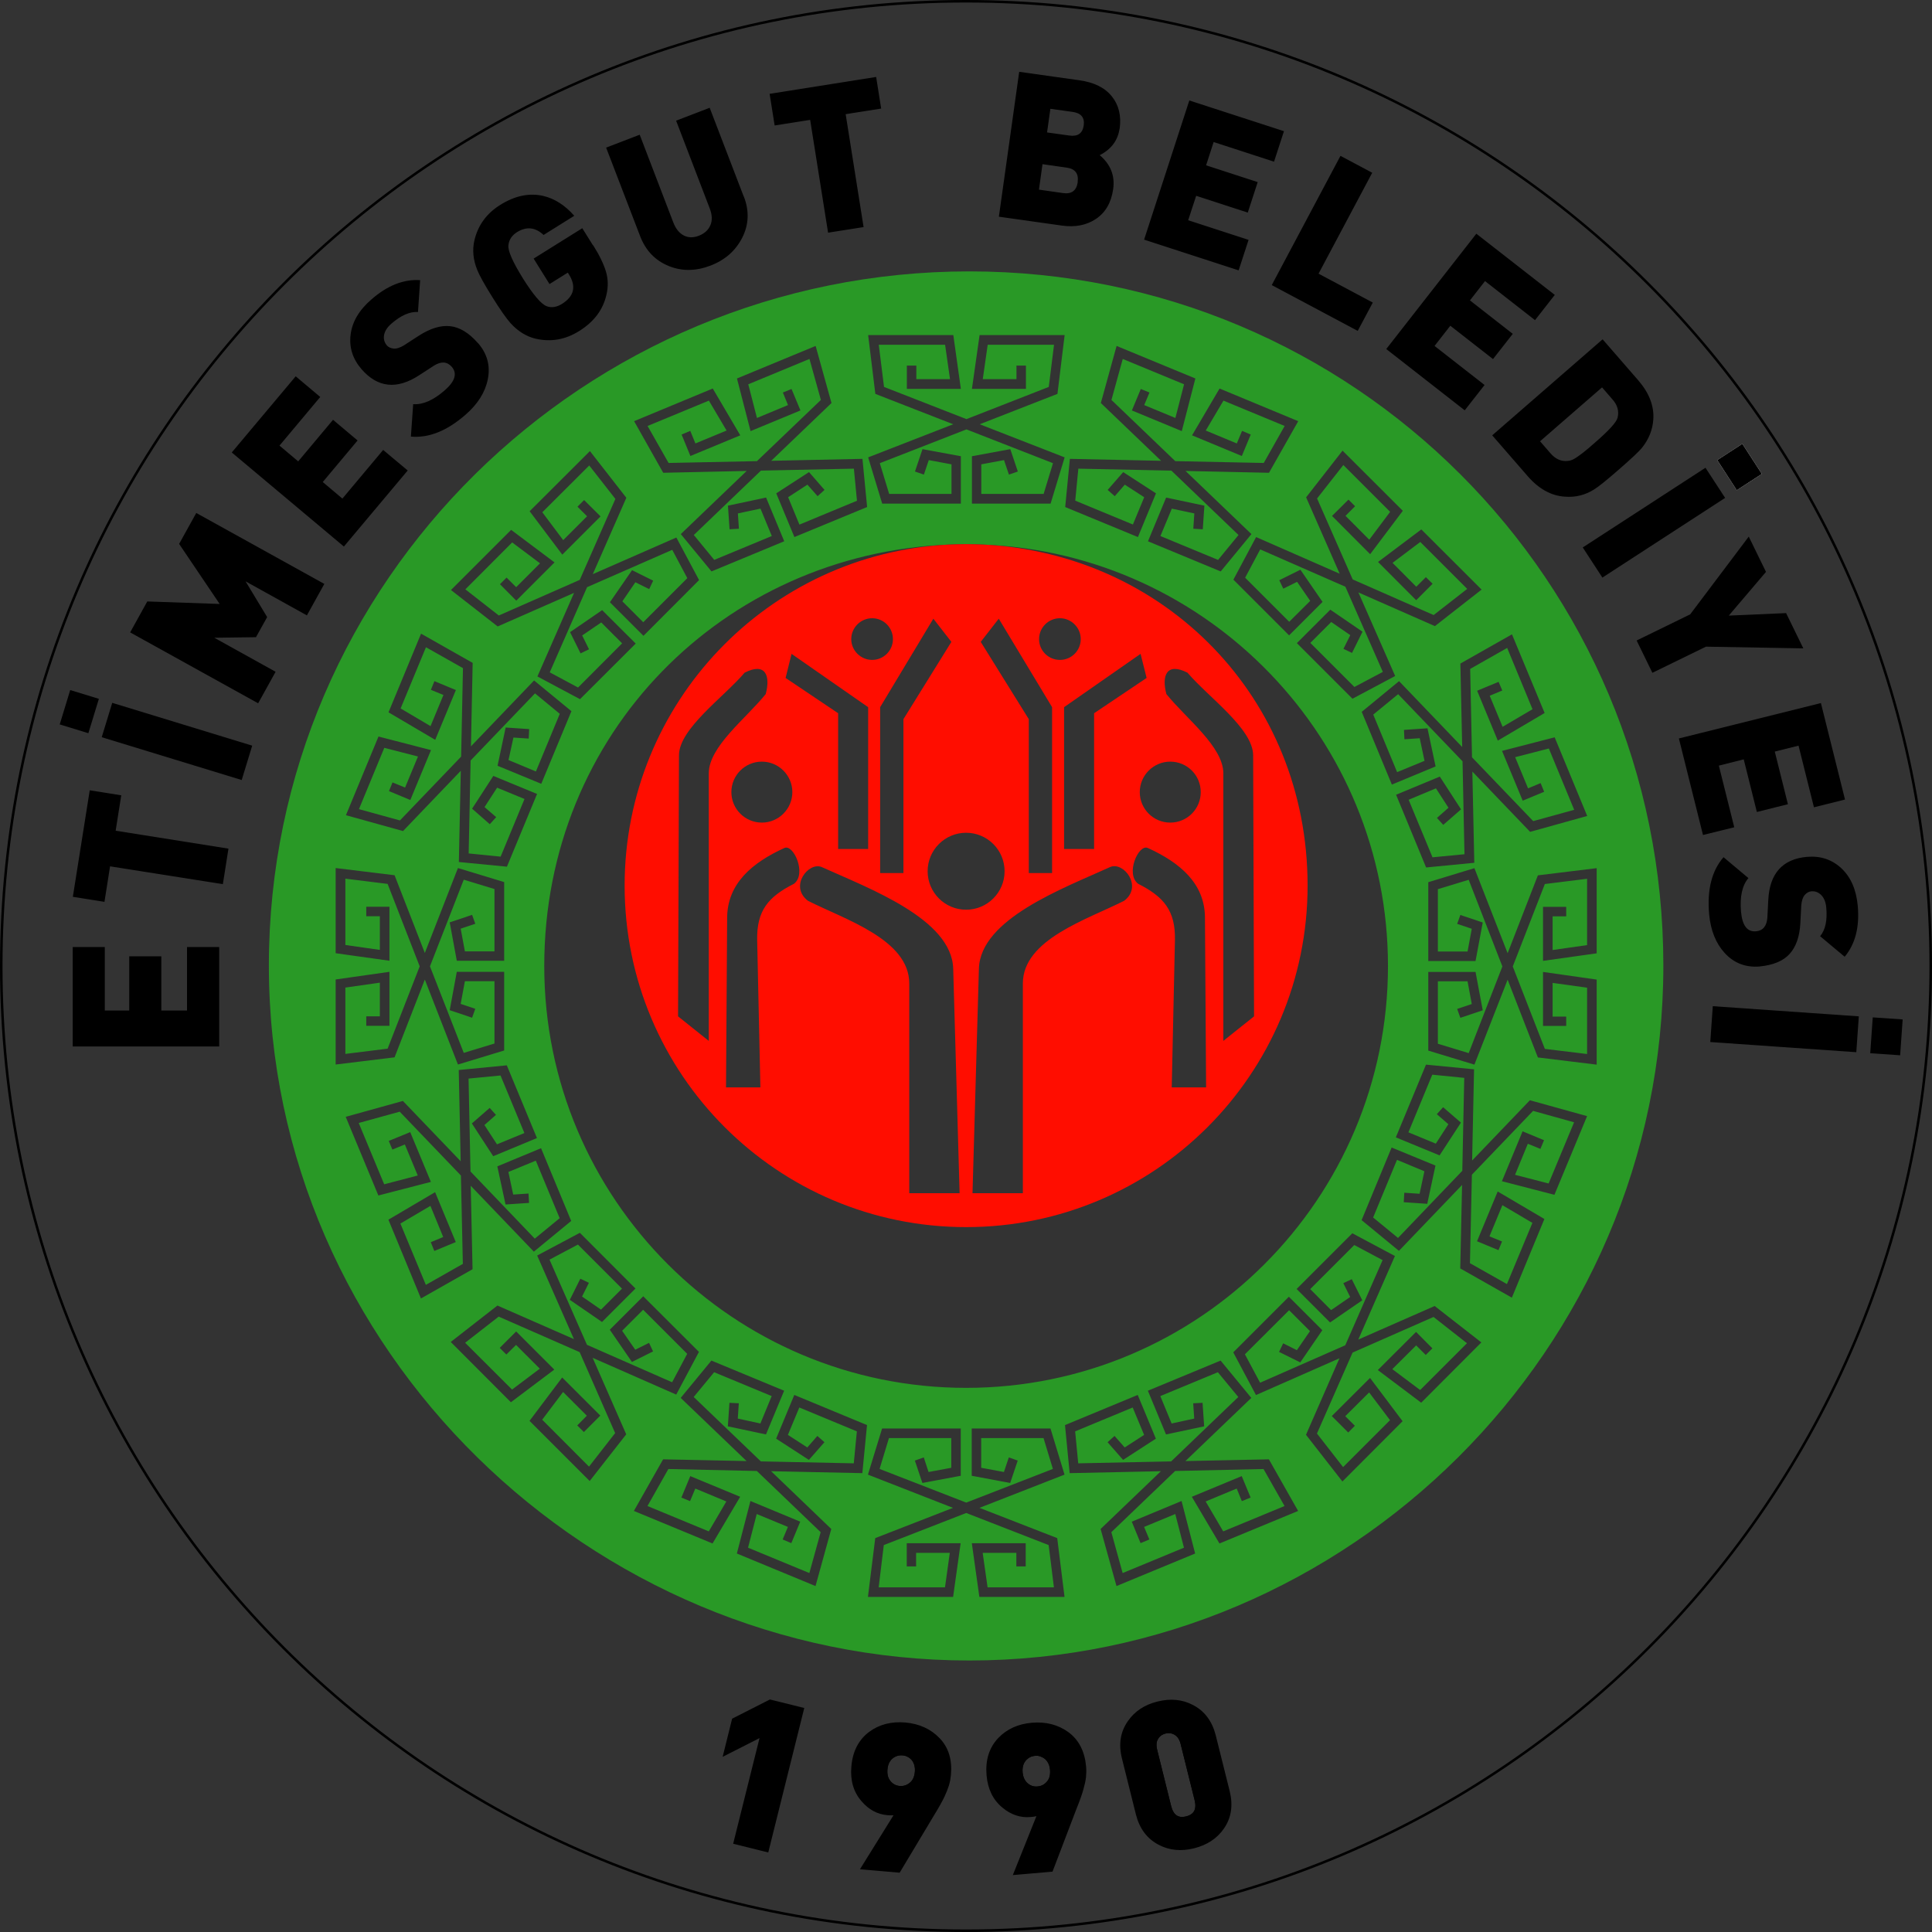 <?xml version="1.0" encoding="UTF-8"?>
<svg id="katman_1" data-name="katman 1" xmlns="http://www.w3.org/2000/svg" viewBox="0 0 169.22 169.22">
  <rect x="0" y="0" width="169.22" height="169.22" fill="#333333" stroke="none"/>
  <defs>
    <style>
      .cls-1 {
        fill: none;
        stroke: #000;
        stroke-miterlimit: 10;
        stroke-width: .22px;
      }

      .cls-2 {
        fill: #ff0d00;
        fill-rule: evenodd;
      }

      .cls-2, .cls-3, .cls-4, .cls-5 {
        stroke-width: 0px;
      }

      .cls-4 {
        fill: #299926;
      }

      .cls-5 {
        fill: #fff;
      }
    </style>
  </defs>
  <polygon class="cls-5" points="67.45 148.97 70.31 149.68 67.21 162.12 64.35 161.41 66.69 152.03 63.46 153.67 64.22 150.61 67.45 148.97"/>
  <path class="cls-5" d="M82.22,152.32c-.76-.79-1.73-1.23-2.93-1.34-1.2-.1-2.22.16-3.07.78-.91.67-1.43,1.66-1.54,2.96-.11,1.2.18,2.19.86,2.97.61.72,1.35,1.12,2.21,1.19.3.02.55.01.73-.03l-2.97,4.78,3.23.28,2.9-4.84c.52-.85.84-1.43.98-1.74.17-.36.3-.69.39-.98.09-.29.14-.59.17-.89.12-1.31-.2-2.35-.96-3.14ZM79.75,156.24c-.29.23-.6.33-.95.3-.37-.03-.67-.19-.9-.48-.23-.28-.32-.65-.28-1.09.04-.45.2-.79.48-1.03.28-.23.6-.33.96-.3.19.01.36.07.51.15.15.08.28.19.39.32.22.3.32.66.28,1.09-.04.46-.2.81-.49,1.04Z"/>
  <path class="cls-5" d="M95.02,154.75v-.02c-.12-1.3-.62-2.27-1.5-2.92-.88-.64-1.92-.91-3.12-.81-1.19.1-2.15.54-2.88,1.3-.78.82-1.11,1.88-1,3.18.1,1.19.56,2.12,1.36,2.77.73.6,1.52.87,2.38.79.3-.02.54-.07.71-.15l-2.09,5.22,3.23-.28,2.01-5.27c.37-.92.59-1.55.67-1.88.11-.38.19-.73.22-1.03.03-.3.04-.6.01-.9ZM91.78,156.12c-.24.28-.53.43-.88.46-.37.04-.7-.07-.97-.31-.27-.24-.43-.58-.47-1.02-.04-.45.06-.82.29-1.1.24-.28.53-.44.89-.47.19-.02.37,0,.53.06.16.06.31.14.44.25.28.25.43.59.47,1.02.04.47-.06.84-.3,1.11Z"/>
  <path class="cls-5" d="M107.6,156.91l-1.22-4.88c-.31-1.23-.96-2.09-1.95-2.6-.9-.47-1.9-.57-3.02-.29-1.1.27-1.95.83-2.53,1.67-.64.91-.81,1.98-.5,3.2l1.22,4.89c.31,1.22.96,2.08,1.95,2.59.9.47,1.9.57,3.02.29,1.1-.28,1.95-.83,2.53-1.67.64-.91.8-1.98.5-3.2ZM103.92,159.2c-.75.19-1.24-.14-1.45-.99l-1.22-4.91c-.11-.43-.08-.78.09-1.05.16-.27.4-.44.72-.52.32-.08.61-.04.89.13.28.17.47.46.57.88l1.22,4.9c.21.85-.06,1.37-.82,1.56Z"/>
  <polygon class="cls-1" points="64.35 161.41 66.69 152.03 63.46 153.67 64.22 150.61 67.45 148.97 70.31 149.68 67.21 162.12 64.35 161.41"/>
  <path class="cls-1" d="M82.22,152.32c-.76-.79-1.73-1.23-2.93-1.34-1.2-.1-2.22.16-3.07.78-.91.67-1.43,1.66-1.54,2.96-.11,1.2.18,2.19.86,2.97.61.72,1.35,1.12,2.21,1.19.3.02.55.01.73-.03l-2.97,4.78,3.23.28,2.9-4.84c.52-.85.84-1.43.98-1.74.17-.36.3-.69.39-.98.09-.29.14-.59.17-.89.12-1.31-.2-2.35-.96-3.14ZM79.75,156.24c-.29.23-.6.33-.95.3-.37-.03-.67-.19-.9-.48-.23-.28-.32-.65-.28-1.09.04-.45.2-.79.48-1.03.28-.23.6-.33.96-.3.19.01.36.07.51.15.15.08.28.19.39.32.22.3.32.66.28,1.09-.04.46-.2.81-.49,1.04Z"/>
  <path class="cls-1" d="M95.02,154.75v-.02c-.12-1.3-.62-2.27-1.5-2.92-.88-.64-1.92-.91-3.12-.81-1.19.1-2.15.54-2.88,1.3-.78.82-1.11,1.88-1,3.18.1,1.19.56,2.12,1.36,2.77.73.6,1.52.87,2.38.79.3-.02.54-.07.71-.15l-2.09,5.22,3.23-.28,2.01-5.27c.37-.92.59-1.55.67-1.88.11-.38.19-.73.22-1.03.03-.3.04-.6.01-.9ZM91.78,156.12c-.24.28-.53.43-.88.46-.37.04-.7-.07-.97-.31-.27-.24-.43-.58-.47-1.02-.04-.45.06-.82.29-1.1.24-.28.53-.44.89-.47.19-.02.37,0,.53.06.16.06.31.14.44.25.28.25.43.59.47,1.02.04.47-.06.84-.3,1.11Z"/>
  <path class="cls-1" d="M107.6,156.91l-1.22-4.88c-.31-1.23-.96-2.09-1.95-2.6-.9-.47-1.9-.57-3.02-.29-1.1.27-1.95.83-2.53,1.67-.64.91-.81,1.98-.5,3.2l1.22,4.89c.31,1.22.96,2.08,1.95,2.59.9.47,1.9.57,3.02.29,1.1-.28,1.95-.83,2.53-1.67.64-.91.8-1.98.5-3.2ZM103.92,159.2c-.75.19-1.24-.14-1.45-.99l-1.22-4.91c-.11-.43-.08-.78.09-1.05.16-.27.4-.44.72-.52.32-.08.61-.04.89.13.28.17.47.46.57.88l1.22,4.9c.21.85-.06,1.37-.82,1.56Z"/>
  <polygon class="cls-5" points="152.61 38.87 150.41 40.3 152.12 42.94 154.32 41.51 152.61 38.87"/>
  <path class="cls-4" d="M84.9,23.77c-33.63,0-61.35,27.11-61.35,60.8s28.22,60.87,61.35,60.87,60.79-27.18,60.79-60.87-27.16-60.8-60.79-60.8ZM93.71,40.19l7.99.17-5.28-5.06,1.38-5,6.9,2.85-1.19,4.61-4.37-1.81.78-1.88.76.31-.46,1.1,2.73,1.13.76-2.95-5.37-2.22-.99,3.59,5.59,5.36,7.75.16,1.83-3.24-5.36-2.22-1.55,2.62,2.72,1.13.46-1.1.76.32-.78,1.88-4.36-1.81,2.41-4.1,6.89,2.86-2.56,4.52-7.31-.16,5.77,5.53-2.69,3.27-6.37-2.64,1.59-3.83,3.35.71-.14,2.07-.83-.05.09-1.34-1.97-.42-1,2.4,5.05,2.09,1.79-2.18-5.88-5.64-8.15-.17-.27,2.8,5.05,2.09.99-2.39-1.7-1.1-.88,1.01-.62-.55,1.36-1.56,2.87,1.86-1.58,3.83-6.37-2.63.41-4.22ZM121.57,84.61c0,20.4-16.55,36.95-36.95,36.95s-36.95-16.55-36.95-36.95,15.72-36.1,35.41-36.91c.51-.03,1.02-.04,1.54-.04s1.03.01,1.54.04c19.69.81,35.41,17.03,35.41,36.91ZM76.67,34.5l-.63-5.15h7.46l.66,4.71h-4.73v-2.04h.83v1.19h2.95l-.43-3.01h-5.81l.46,3.69,7.22,2.82,7.21-2.82.46-3.69h-5.81l-.43,3.01h2.95v-1.19h.83v2.04h-4.73l.67-4.71h7.45l-.63,5.15-6.81,2.66,7.44,2.9-1.23,4.05h-6.89v-4.15l3.36-.62.66,1.96-.78.27-.43-1.27-1.99.37v2.59h5.46l.82-2.69-7.58-2.96-7.59,2.96.82,2.69h5.46v-2.59l-1.99-.37-.43,1.27-.78-.27.66-1.96,3.36.62v4.15h-6.89l-1.23-4.05,7.45-2.9-6.82-2.66ZM62.43,34.03l2.41,4.1-4.37,1.81-.77-1.88.76-.32.45,1.1,2.73-1.13-1.55-2.62-5.37,2.22,1.84,3.24,7.74-.16,5.6-5.36-1-3.59-5.36,2.22.76,2.95,2.72-1.13-.45-1.1.76-.31.78,1.88-4.37,1.81-1.19-4.61,6.89-2.85,1.39,5-5.28,5.06,7.99-.17.41,4.22-6.37,2.63-1.59-3.83,2.87-1.86,1.36,1.56-.61.55-.89-1.01-1.69,1.1.99,2.4,5.04-2.09-.27-2.81-8.14.17-5.88,5.64,1.79,2.18,5.04-2.09-.99-2.4-1.98.42.09,1.34-.82.05-.14-2.07,3.34-.71,1.59,3.83-6.37,2.64-2.69-3.27,5.77-5.53-7.31.16-2.55-4.52,6.89-2.86ZM44.77,46.41l3.8,2.85-3.35,3.35-1.43-1.44.58-.58.84.84,2.09-2.09-2.44-1.83-4.1,4.11,2.93,2.29,7.09-3.12,3.12-7.09-2.29-2.93-4.11,4.1,1.83,2.44,2.09-2.09-.84-.84.58-.58,1.44,1.43-3.35,3.35-2.86-3.8,5.28-5.27,3.19,4.09-2.94,6.69,7.32-3.21,1.99,3.73-4.87,4.88-2.94-2.94,1.94-2.81,1.85.92-.35.74-1.21-.6-1.14,1.67,1.83,1.83,3.86-3.86-1.32-2.48-7.46,3.27-3.27,7.46,2.48,1.33,3.86-3.87-1.83-1.83-1.67,1.14.6,1.21-.74.36-.92-1.86,2.81-1.93,2.94,2.93-4.88,4.87-3.73-1.99,3.21-7.32-6.69,2.94-4.09-3.19,5.27-5.27ZM33.15,64.51l4.6,1.19-1.81,4.37-1.87-.78.31-.76,1.1.45,1.13-2.72-2.95-.76-2.22,5.37,3.59.99,5.36-5.59.16-7.75-3.24-1.83-2.22,5.36,2.62,1.55,1.13-2.73-1.1-.45.31-.76,1.88.78-1.81,4.36-4.09-2.41,2.85-6.89,4.52,2.56-.15,7.31,5.53-5.77,3.27,2.69-2.64,6.36-3.83-1.58.71-3.35,2.06.14-.04.83-1.34-.09-.43,1.97,2.4,1,2.09-5.05-2.17-1.79-5.64,5.88-.17,8.14,2.8.28,2.09-5.05-2.4-.99-1.1,1.7,1.02.88-.56.62-1.55-1.36,1.86-2.87,3.83,1.58-2.64,6.37-4.21-.41.17-7.99-5.06,5.28-5-1.39,2.85-6.89ZM29.4,85.79l4.71-.67v4.73h-2.03v-.83h1.19v-2.95l-3.02.43v5.81l3.7-.46,2.81-7.21-2.81-7.22-3.7-.46v5.81l3.02.43v-2.95h-1.19v-.83h2.03v4.73l-4.71-.66v-7.46l5.16.63,2.65,6.81,2.9-7.44,4.05,1.23v6.89h-4.15l-.62-3.36,1.96-.66.28.78-1.28.43.37,1.99h2.59v-5.46l-2.69-.82-2.96,7.59,2.96,7.58,2.69-.82v-5.46h-2.59l-.37,1.99,1.28.43-.28.78-1.96-.66.62-3.36h4.15v6.89l-4.05,1.23-2.9-7.44-2.65,6.81-5.16.63v-7.45ZM34.02,106.83l4.09-2.41,1.81,4.37-1.88.78-.31-.77,1.09-.45-1.12-2.73-2.63,1.55,2.23,5.37,3.24-1.84-.17-7.74-5.36-5.59-3.59.99,2.23,5.37,2.94-.77-1.13-2.72-1.09.45-.32-.76,1.88-.77,1.81,4.36-4.6,1.19-2.86-6.89,5.01-1.39,5.06,5.28-.17-7.99,4.21-.41,2.64,6.37-3.83,1.59-1.87-2.87,1.56-1.36.55.61-1.01.89,1.1,1.69,2.4-.99-2.09-5.04-2.8.27.17,8.14,5.63,5.88,2.18-1.79-2.09-5.04-2.4.99.42,1.98,1.34-.09.05.82-2.06.14-.72-3.34,3.83-1.59,2.64,6.37-3.27,2.69-5.53-5.77.16,7.31-4.52,2.56-2.85-6.9ZM51.65,129.72l-5.27-5.27,2.86-3.8,3.34,3.34-1.44,1.44-.58-.58.84-.85-2.08-2.08-1.83,2.43,4.1,4.11,2.29-2.94-3.11-7.09-7.09-3.11-2.94,2.29,4.11,4.1,2.43-1.83-2.08-2.08-.85.84-.58-.58,1.44-1.44,3.34,3.34-3.8,2.86-5.27-5.28,4.09-3.19,6.7,2.94-3.22-7.32,3.74-1.99,4.87,4.88-2.93,2.93-2.82-1.94.92-1.85.75.36-.6,1.2,1.66,1.15,1.84-1.84-3.86-3.86-2.49,1.32,3.28,7.46,7.46,3.28,1.32-2.49-3.86-3.86-1.84,1.84,1.15,1.66,1.21-.6.35.75-1.85.92-1.94-2.82,2.93-2.93,4.88,4.87-1.99,3.74-7.32-3.22,2.94,6.7-3.2,4.09ZM75.53,129.03l-7.99-.17,5.27,5.06-1.38,5-6.89-2.85,1.19-4.6,4.36,1.81-.78,1.88-.76-.32.46-1.1-2.73-1.13-.76,2.95,5.37,2.22.99-3.58-5.59-5.36-7.75-.17-1.83,3.24,5.37,2.22,1.54-2.62-2.72-1.13-.46,1.1-.76-.31.78-1.88,4.37,1.81-2.42,4.09-6.89-2.85,2.56-4.52,7.31.15-5.77-5.53,2.69-3.27,6.37,2.64-1.59,3.83-3.34-.71.14-2.06.82.04-.09,1.34,1.98.43.99-2.4-5.04-2.09-1.79,2.17,5.88,5.64,8.14.17.27-2.8-5.04-2.09-1,2.4,1.7,1.1.88-1.01.62.55-1.36,1.55-2.87-1.86,1.59-3.83,6.37,2.64-.41,4.21ZM92.6,134.72l.64,5.15h-7.46l-.66-4.7h4.72v2.03h-.82v-1.19h-2.95l.43,3.02h5.81l-.46-3.7-7.22-2.81-7.22,2.81-.45,3.7h5.81l.42-3.02h-2.95v1.19h-.82v-2.03h4.72l-.66,4.7h-7.46l.64-5.15,6.81-2.65-7.45-2.91,1.24-4.04h6.89v4.14l-3.36.63-.66-1.96.78-.28.42,1.28,1.99-.37v-2.6h-5.46l-.82,2.7,7.59,2.95,7.59-2.95-.82-2.7h-5.46v2.6l1.99.37.43-1.28.78.28-.66,1.96-3.37-.63v-4.14h6.9l1.23,4.04-7.45,2.91,6.81,2.65ZM106.81,135.19l-2.42-4.09,4.37-1.81.78,1.88-.77.31-.45-1.1-2.72,1.13,1.54,2.62,5.37-2.22-1.84-3.24-7.74.17-5.59,5.36.99,3.58,5.37-2.22-.76-2.95-2.73,1.13.46,1.1-.77.32-.77-1.88,4.36-1.81,1.19,4.6-6.89,2.85-1.39-5,5.28-5.06-7.99.17-.41-4.21,6.37-2.64,1.59,3.83-2.87,1.86-1.36-1.55.61-.55.89,1.01,1.7-1.1-1-2.4-5.04,2.09.27,2.8,8.14-.17,5.88-5.64-1.79-2.17-5.04,2.09.99,2.4,1.98-.43-.09-1.34.82-.04.14,2.06-3.34.71-1.59-3.83,6.37-2.64,2.69,3.27-5.77,5.53,7.31-.15,2.56,4.52-6.89,2.85ZM124.48,122.86l-3.8-2.86,3.35-3.34,1.43,1.44-.58.58-.84-.84-2.09,2.08,2.44,1.83,4.1-4.1-2.93-2.3-7.09,3.12-3.12,7.09,2.29,2.94,4.11-4.11-1.83-2.43-2.09,2.08.84.84-.58.59-1.44-1.44,3.35-3.34,2.85,3.79-5.27,5.28-3.19-4.09,2.93-6.7-7.31,3.22-1.99-3.74,4.87-4.87,2.93,2.93-1.93,2.82-1.86-.92.36-.75,1.2.6,1.15-1.67-1.83-1.83-3.87,3.86,1.33,2.49,7.46-3.28,3.27-7.46-2.48-1.32-3.86,3.86,1.83,1.84,1.67-1.15-.6-1.21.74-.35.92,1.85-2.82,1.94-2.93-2.93,4.88-4.88,3.73,1.99-3.21,7.32,6.69-2.94,4.09,3.19-5.27,5.28ZM136.15,104.65l-4.6-1.19,1.81-4.37,1.88.78-.32.76-1.1-.45-1.12,2.72,2.94.76,2.23-5.36-3.59-1-5.36,5.59-.17,7.75,3.24,1.83,2.23-5.36-2.63-1.55-1.13,2.73,1.1.45-.31.76-1.88-.78,1.81-4.36,4.09,2.41-2.85,6.89-4.52-2.56.16-7.31-5.53,5.77-3.27-2.69,2.63-6.36,3.84,1.58-.72,3.35-2.06-.14.05-.83,1.34.09.42-1.97-2.4-1-2.09,5.05,2.18,1.79,5.63-5.88.17-8.14-2.8-.28-2.09,5.05,2.4.99,1.1-1.7-1.01-.88.55-.61,1.56,1.35-1.87,2.87-3.83-1.58,2.64-6.37,4.21.41-.17,7.99,5.06-5.28,5.01,1.39-2.86,6.89ZM139.85,83.5l-4.7.66v-4.73h2.03v.83h-1.19v2.95l3.02-.43v-5.81l-3.7.46-2.81,7.22,2.81,7.22,3.7.45v-5.81l-3.02-.42v2.95h1.19v.82h-2.03v-4.73l4.7.67v7.45l-5.15-.63-2.65-6.81-2.91,7.44-4.04-1.23v-6.89h4.14l.63,3.36-1.96.66-.28-.78,1.28-.43-.37-1.99h-2.6v5.47l2.7.82,2.95-7.59-2.95-7.59-2.7.82v5.46h2.6l.37-1.99-1.28-.43.28-.78,1.96.66-.63,3.37h-4.14v-6.9l4.04-1.23,2.91,7.45,2.65-6.82,5.15-.63v7.46ZM135.29,62.45l-4.1,2.42-1.81-4.37,1.88-.78.32.76-1.1.46,1.13,2.72,2.62-1.54-2.22-5.37-3.24,1.84.16,7.74,5.36,5.59,3.59-.99-2.22-5.37-2.95.76,1.13,2.73,1.1-.46.31.76-1.88.78-1.81-4.36,4.61-1.19,2.85,6.89-5,1.39-5.06-5.28.17,7.99-4.22.41-2.63-6.37,3.83-1.59,1.86,2.87-1.56,1.36-.55-.61,1.01-.89-1.1-1.7-2.39,1,2.09,5.04,2.8-.27-.17-8.14-5.64-5.88-2.18,1.79,2.09,5.04,2.4-.99-.42-1.98-1.34.09-.04-.82,2.06-.14.71,3.34-3.83,1.59-2.64-6.37,3.27-2.69,5.53,5.77-.16-7.31,4.52-2.56,2.86,6.89ZM125.68,54.84l-6.7-2.95,3.22,7.32-3.74,1.99-4.87-4.87,2.93-2.93,2.82,1.93-.92,1.86-.75-.36.6-1.2-1.67-1.15-1.83,1.83,3.86,3.86,2.49-1.32-3.28-7.46-7.46-3.27-1.32,2.48,3.86,3.86,1.84-1.83-1.15-1.67-1.21.6-.35-.74,1.85-.92,1.94,2.82-2.93,2.93-4.88-4.88,1.99-3.73,7.32,3.21-2.94-6.69,3.19-4.09,5.28,5.27-2.86,3.8-3.34-3.35,1.44-1.43.58.58-.84.84,2.08,2.09,1.83-2.44-4.1-4.1-2.3,2.93,3.12,7.09,7.09,3.12,2.94-2.29-4.11-4.11-2.43,1.83,2.08,2.09.84-.84.59.58-1.44,1.44-3.34-3.35,3.79-2.85,5.28,5.27-4.09,3.2Z"/>
  <path class="cls-2" d="M54.71,77.57c0,16.52,13.39,29.91,29.91,29.91s29.91-13.39,29.91-29.91-12.57-29.07-28.37-29.87c-.51-.02-1.02-.04-1.54-.04s-1.03.02-1.54.04c-15.8.8-28.37,13.87-28.37,29.87ZM69.54,77.41c-2.23,1.13-3.28,2.33-3.22,4.96l.28,12.87h-3.01l.1-14.88c.03-2.98,2.19-4.8,5.02-6.09.8-.35,1.97,2.28.83,3.14ZM79.64,104.51v-18.37c0-3.85-5.61-5.59-8.87-7.24-1.67-1.26.05-3.46,1.22-2.95h0c4.13,1.87,11.38,4.54,11.5,8.9l.56,19.66h-4.41ZM98.46,78.9c-3.26,1.65-8.87,3.39-8.87,7.24v18.37h-4.41l.56-19.66c.12-4.36,7.37-7.03,11.5-8.91h0c1.17-.5,2.89,1.7,1.22,2.96ZM102.63,95.24l.28-12.87c.06-2.63-.99-3.83-3.22-4.96-1.14-.86.03-3.49.83-3.14h.01c2.83,1.29,4.99,3.11,5.01,6.09l.1,14.88h-3.01ZM104.03,58.93h-.01c1.8,2.12,5.73,4.89,5.74,7.22l.08,22.87-2.69,2.15v-23.43c0-2.35-3.27-4.81-4.99-6.95-.43-1.63.03-2.81,1.87-1.86ZM102.5,66.71c1.48,0,2.67,1.19,2.67,2.67s-1.19,2.67-2.67,2.67-2.67-1.2-2.67-2.67,1.2-2.67,2.67-2.67ZM100.43,59.38l-4.6,3.09v11.89h-2.63v-12.42l6.7-4.67.53,2.11ZM92.84,54.15c1,0,1.82.83,1.82,1.83s-.81,1.82-1.82,1.82-1.83-.81-1.83-1.82.82-1.83,1.83-1.83ZM87.48,54.19l4.67,7.75v14.53h-2.04v-13.48l-4.21-6.77,1.58-2.03ZM87.99,76.31c0,1.86-1.51,3.37-3.37,3.37s-3.37-1.51-3.37-3.37,1.51-3.37,3.37-3.37,3.37,1.51,3.37,3.37ZM83.33,56.22l-4.2,6.77v13.48h-2.04v-14.53l4.66-7.75,1.58,2.03ZM76.39,54.15c1.01,0,1.82.82,1.82,1.83s-.82,1.82-1.82,1.82-1.83-.82-1.83-1.82.82-1.83,1.83-1.83ZM69.33,57.27l6.71,4.67v12.42h-2.63v-11.89l-4.6-3.09.52-2.11ZM69.4,69.38c0,1.47-1.2,2.67-2.67,2.67s-2.67-1.19-2.67-2.67,1.2-2.67,2.67-2.67,2.67,1.2,2.67,2.67ZM65.2,58.93c1.84-.95,2.3.23,1.87,1.86-1.72,2.14-4.99,4.6-4.99,6.95v23.43l-2.69-2.15.08-22.87c.01-2.33,3.94-5.1,5.74-7.22h-.01Z"/>
  <path class="cls-3" d="M164.03,89.11l-.22,3.14,2.62.18.22-3.14-2.62-.18ZM150.02,88.13l-.22,3.14h.01l12.78.89.22-3.14-12.79-.89ZM162.72,79.36c-.13-1.42-.6-2.52-1.43-3.3-.83-.78-1.84-1.11-3.02-1.01-2.14.19-3.27,1.45-3.39,3.77l-.08,1.56c-.06.74-.39,1.14-1,1.19-.77.07-1.2-.51-1.31-1.73-.11-1.3.1-2.28.65-2.93l-2.18-1.83c-1.03,1.19-1.45,2.85-1.26,4.99.13,1.41.58,2.54,1.35,3.39.82.9,1.86,1.3,3.1,1.19h-.02c1.19-.12,2.06-.48,2.62-1.1.56-.62.88-1.52.94-2.71l.08-1.56c.04-.41.14-.71.31-.9.17-.19.36-.29.56-.31.33-.03.6.07.84.29.28.26.44.65.48,1.15.1,1.12-.08,1.94-.54,2.49l2.15,1.8c.93-1.11,1.31-2.59,1.15-4.44ZM159.49,61.58l-12.44,3.1,2.11,8.45h.02s2.72-.67,2.72-.67l-1.35-5.4,2.18-.55,1.15,4.61,2.72-.68-1.15-4.61,2.08-.52,1.35,5.4,2.72-.68-2.11-8.45ZM156.44,53.7l-5.02.22,3.26-3.83-1.51-3.09-5.13,6.81-4.69,2.29,1.38,2.83,4.69-2.29,8.52.15h.01l-1.51-3.09ZM152.61,38.87l-2.2,1.43,1.71,2.64,2.2-1.43-1.71-2.64ZM149.38,40.97l-10.75,6.98,1.72,2.64,10.75-6.98-1.72-2.64ZM143.49,33.31l-3.12-3.59-9.67,8.41,3.12,3.59c.96,1.1,2.04,1.7,3.22,1.78.93.08,1.8-.13,2.6-.64.36-.22,1.08-.8,2.16-1.74,1.09-.95,1.77-1.59,2.02-1.9.6-.75.93-1.58.99-2.48.08-1.18-.36-2.32-1.32-3.43ZM141.68,36.59c-.1.39-.75,1.11-1.95,2.15-.44.39-.77.67-1,.85s-.46.35-.7.51c-.24.16-.47.25-.69.27-.58.07-1.09-.15-1.54-.67l-.91-1.05,5.43-4.72.91,1.05c.45.5.59,1.04.45,1.61ZM134.45,28.04l1.73-2.21-6.87-5.36-7.89,10.1,6.86,5.36h.02l1.73-2.21-4.38-3.42,1.38-1.77,3.74,2.92,1.73-2.21-3.75-2.93,1.32-1.69,4.38,3.42ZM115.49,23.97l4.7-8.84-2.78-1.48-6.02,11.32,7.53,4.01,1.32-2.48-4.75-2.53ZM111.59,14.16l.87-2.67-8.29-2.69-3.96,12.19,8.28,2.69.87-2.67-5.29-1.72.7-2.14,4.52,1.47.87-2.67-4.52-1.47.66-2.04,5.29,1.72ZM98.07,11.27c.15-1.12-.07-2.06-.68-2.82-.61-.77-1.56-1.24-2.86-1.42l-5.26-.74-1.78,12.69,5.53.78c1.15.16,2.15-.03,2.98-.59.83-.56,1.33-1.42,1.5-2.6h0c.17-1.18-.23-2.18-1.18-2.98,1.01-.51,1.59-1.29,1.74-2.32ZM93.1,16.91l-2.1-.3.31-2.23,2.1.3c.76.1,1.08.52.98,1.26h.01c-.11.76-.54,1.08-1.3.97ZM93.65,11.87l-1.94-.27.29-2.07,1.94.27c.75.1,1.08.5.98,1.19-.1.69-.52.99-1.27.88ZM77.18,9.51l-.44-2.77-9.33,1.48.44,2.77,3.11-.49,1.57,9.88,3.11-.49-1.57-9.89,3.11-.49ZM65.15,17.21h-.01s-2.98-7.77-2.98-7.77l-2.94,1.13,2.95,7.7c.21.55.23,1.04.05,1.46-.18.42-.51.72-.99.91-.5.2-.95.19-1.35-.02-.39-.21-.69-.58-.9-1.12l-2.95-7.7-2.94,1.13,2.98,7.76c.49,1.27,1.33,2.14,2.53,2.62,1.15.46,2.36.44,3.64-.05,1.27-.49,2.19-1.3,2.77-2.44.58-1.14.63-2.35.14-3.61ZM53.08,23.81c-.19-.65-.56-1.43-1.12-2.32h-.02s-.94-1.5-.94-1.5l-4.26,2.66,1.39,2.23,1.6-1,.1.15c.66,1.06.46,1.92-.61,2.59-.47.29-.92.36-1.34.2-.49-.19-1.18-1.01-2.08-2.44-.89-1.44-1.32-2.4-1.27-2.89.05-.49.3-.87.76-1.16.82-.51,1.6-.43,2.32.25l2.69-1.68c-.82-.93-1.73-1.51-2.72-1.74-1.22-.28-2.48-.02-3.77.79-1.2.75-1.95,1.79-2.26,3.11-.19.83-.11,1.69.25,2.58.18.46.62,1.26,1.34,2.41.68,1.09,1.21,1.84,1.58,2.26.66.72,1.4,1.17,2.21,1.36,1.33.3,2.59.08,3.79-.67,1.32-.82,2.11-1.89,2.4-3.2.16-.68.15-1.34-.04-1.99ZM41.86,30.04h-.01c-.78-.89-1.59-1.38-2.42-1.47-.83-.09-1.74.19-2.74.83l-1.31.85c-.35.21-.66.31-.91.28-.25-.03-.45-.12-.58-.27-.21-.25-.3-.53-.26-.85.05-.38.27-.73.65-1.06.84-.73,1.62-1.07,2.33-1.02l.19-2.79c-1.44-.1-2.86.46-4.26,1.68-1.08.93-1.69,1.96-1.83,3.09-.14,1.12.18,2.13.96,3.03,1.41,1.62,3.09,1.8,5.04.53l1.31-.85c.63-.39,1.15-.35,1.55.11.5.58.29,1.27-.63,2.07-.99.86-1.9,1.26-2.75,1.2l-.2,2.84c1.57.14,3.16-.5,4.78-1.91,1.07-.93,1.72-1.96,1.95-3.08.25-1.2-.04-2.27-.86-3.21ZM33.56,39.41l-3.57,4.26-1.72-1.45,3.05-3.64-2.15-1.81-3.05,3.64-1.64-1.38,3.57-4.26-2.15-1.81-5.6,6.67,9.82,8.24,5.59-6.66-2.15-1.8ZM28.41,51.14h-.01l-11.21-6.21-1.5,2.71,3.55,5.26-6.34-.22-1.5,2.71,11.21,6.21,1.53-2.76-5.37-2.98,3.65-.05.98-1.76-1.89-3.13,5.37,2.98,1.53-2.76ZM6.15,60.44l-.92,3.01,2.51.77.92-3.01-2.51-.77ZM9.83,61.56l-.92,3.01,12.26,3.75.92-3.01-12.26-3.75ZM10.13,72.76l.49-3.1-2.76-.44-1.48,9.33,2.77.44.49-3.11,9.88,1.56.49-3.11-9.88-1.57ZM16.38,82.95v5.56h-2.25v-4.75h-2.81v4.75h-2.14v-5.56h-2.81v8.71h12.83v-8.71h-2.82Z"/>
  <path class="cls-3" d="M107.6,156.91l-1.22-4.88c-.31-1.23-.96-2.09-1.95-2.6-.9-.47-1.9-.57-3.02-.29-1.1.27-1.95.83-2.53,1.67-.64.91-.81,1.98-.5,3.2l1.22,4.89c.31,1.22.96,2.08,1.95,2.59.9.47,1.9.57,3.02.29,1.1-.28,1.95-.83,2.53-1.67.64-.91.8-1.98.5-3.2ZM103.92,159.2c-.75.19-1.24-.14-1.45-.99l-1.22-4.91c-.11-.43-.08-.78.09-1.05.16-.27.4-.44.72-.52.32-.08.61-.04.89.13.28.17.47.46.57.88l1.22,4.9c.21.85-.06,1.37-.82,1.56ZM95.02,154.75v-.02c-.12-1.3-.62-2.27-1.5-2.92-.88-.64-1.92-.91-3.12-.81-1.19.1-2.15.54-2.88,1.3-.78.82-1.11,1.88-1,3.18.1,1.19.56,2.12,1.36,2.77.73.6,1.52.87,2.38.79.3-.02.54-.07.71-.15l-2.09,5.22,3.23-.28,2.01-5.27c.37-.92.59-1.55.67-1.88.11-.38.19-.73.22-1.03.03-.3.04-.6.01-.9ZM91.78,156.12c-.24.28-.53.43-.88.46-.37.04-.7-.07-.97-.31-.27-.24-.43-.58-.47-1.02-.04-.45.06-.82.29-1.1.24-.28.53-.44.89-.47.19-.02.37,0,.53.06.16.06.31.14.44.25.28.25.43.59.47,1.02.04.47-.06.84-.3,1.11ZM82.22,152.32c-.76-.79-1.73-1.23-2.93-1.34-1.2-.1-2.22.16-3.07.78-.91.67-1.43,1.66-1.54,2.96-.11,1.2.18,2.19.86,2.97.61.72,1.35,1.12,2.21,1.19.3.02.55.01.73-.03l-2.97,4.78,3.23.28,2.9-4.84c.52-.85.84-1.43.98-1.74.17-.36.3-.69.39-.98.09-.29.14-.59.17-.89.12-1.31-.2-2.35-.96-3.14ZM79.75,156.24c-.29.23-.6.33-.95.3-.37-.03-.67-.19-.9-.48-.23-.28-.32-.65-.28-1.09.04-.45.2-.79.48-1.03.28-.23.6-.33.96-.3.19.01.36.07.51.15.15.08.28.19.39.32.22.3.32.66.28,1.09-.04.46-.2.81-.49,1.04ZM67.45,148.97l-3.23,1.64-.76,3.06,3.23-1.64-2.34,9.38,2.86.71,3.1-12.44-2.86-.71Z"/>
  <path class="cls-1" d="M84.61.11C37.95.11.11,37.94.11,84.61s37.84,84.5,84.5,84.5,84.5-37.83,84.5-84.5S131.28.11,84.61.11ZM79.75,156.24c-.29.23-.6.33-.95.3-.37-.03-.67-.19-.9-.48-.23-.28-.32-.65-.28-1.09.04-.45.2-.79.48-1.03.28-.23.6-.33.96-.3.19.01.36.07.51.15.15.08.28.19.39.32.22.3.32.66.28,1.09-.04.46-.2.81-.49,1.04ZM103.92,159.2c-.75.19-1.24-.14-1.45-.99l-1.22-4.91c-.11-.43-.08-.78.09-1.05.16-.27.4-.44.72-.52.32-.08.61-.04.89.13.28.17.47.46.57.88l1.22,4.9c.21.85-.06,1.37-.82,1.56ZM91.78,156.12c-.24.28-.53.43-.88.46-.37.04-.7-.07-.97-.31-.27-.24-.43-.58-.47-1.02-.04-.45.06-.82.29-1.1.24-.28.53-.44.89-.47.19-.02.37,0,.53.06.16.06.31.14.44.25.28.25.43.59.47,1.02.04.47-.06.84-.3,1.11Z"/>
</svg>